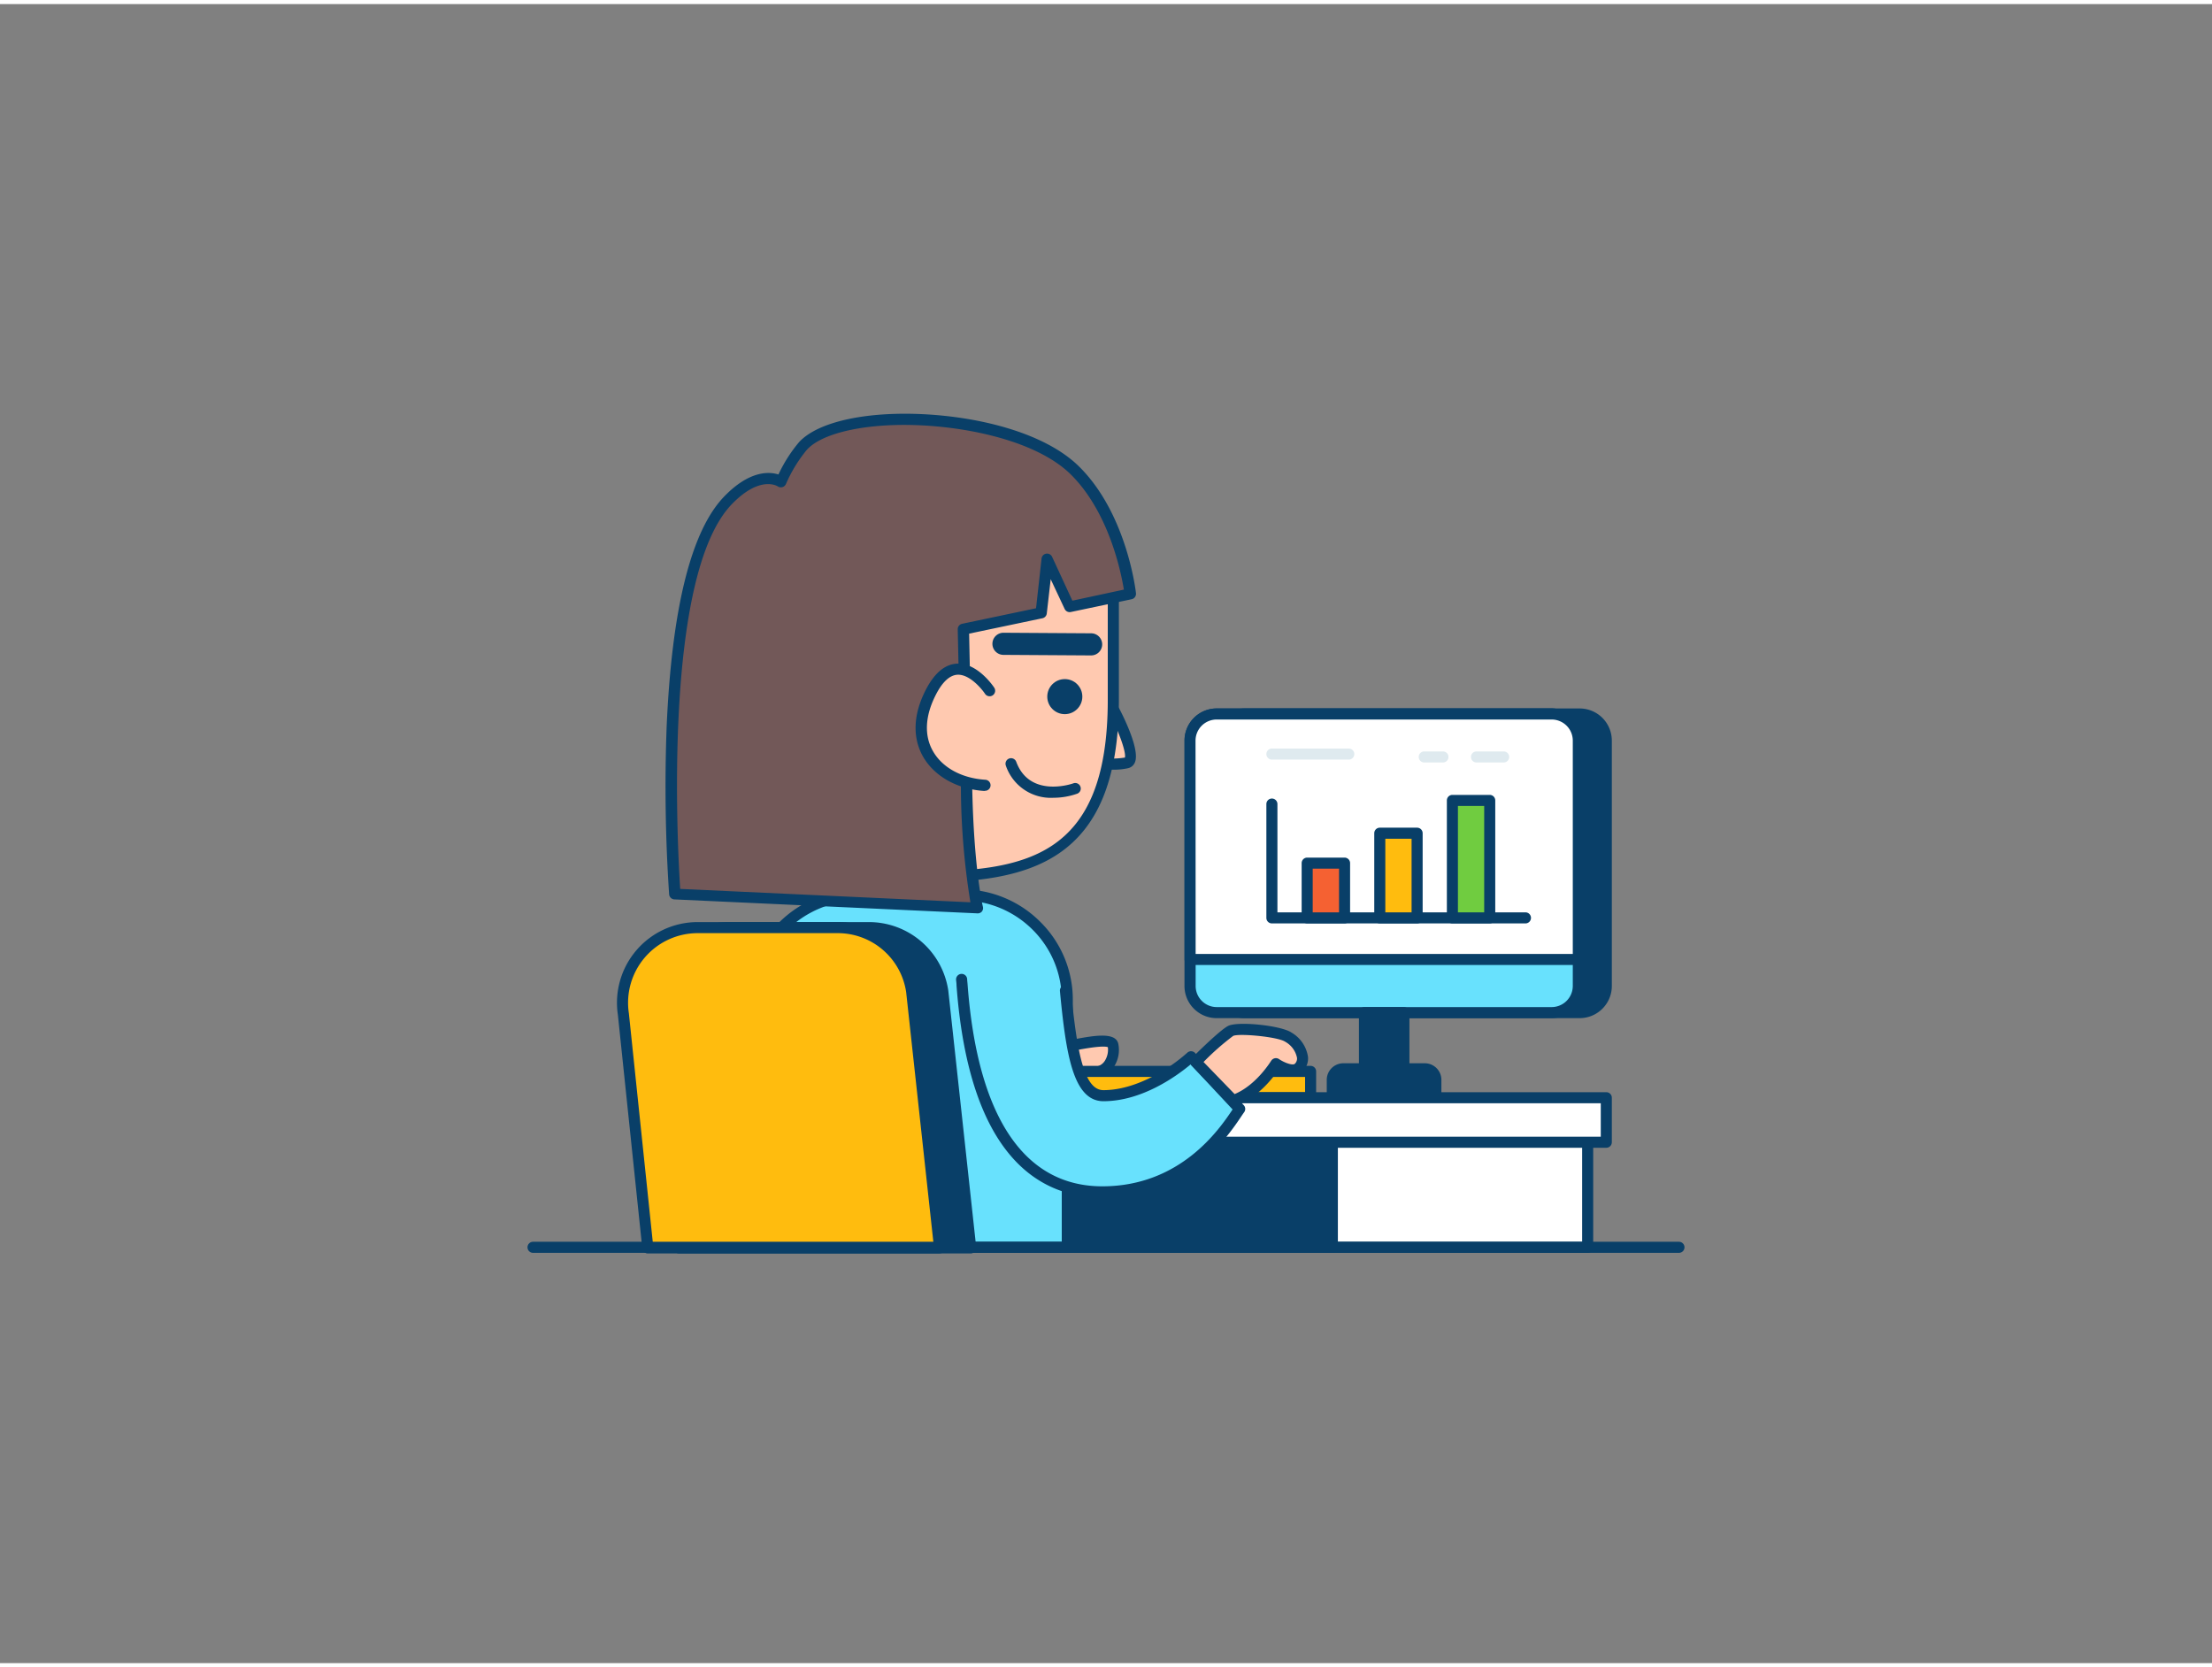 <svg xmlns="http://www.w3.org/2000/svg" viewBox="0 0 400 300" width="406" height="306" class="illustration styles_illustrationTablet__1DWOa"><rect x="0" y="0" width="400" height="300" fill="#808080" stroke="none"/><g id="_111_report_analysis_outline" data-name="#111_report_analysis_outline"><rect x="239.77" y="202.64" width="47.33" height="22.17" fill="#fff"></rect><path d="M287.1,225.81H239.77a1,1,0,0,1-1-1V202.64a1,1,0,0,1,1-1H287.1a1,1,0,0,1,1,1v22.17A1,1,0,0,1,287.1,225.81Zm-46.33-2H286.1V203.64H240.77Z" fill="#093f68"></path><rect x="183.99" y="202.64" width="56.93" height="22.17" fill="#093f68"></rect><path d="M240.92,225.81H184a1,1,0,0,1-1-1V202.64a1,1,0,0,1,1-1h56.93a1,1,0,0,1,1,1v22.17A1,1,0,0,1,240.92,225.81Zm-55.93-2h54.93V203.64H185Z" fill="#093f68"></path><path d="M188.81,191.76s3.09-3.1,5.53-3.57,6.51-1.22,6.87,0-.11,4.25-2.64,4.88S187.77,195.56,188.81,191.76Z" fill="#ffc9b0"></path><path d="M192,195.08c-2.54,0-3.26-.73-3.57-1.05a2.48,2.48,0,0,1-.54-2.54,1.1,1.1,0,0,1,.26-.44c.34-.34,3.39-3.33,6.05-3.84,4-.78,7.44-1.26,8,.7a5.55,5.55,0,0,1-.61,4,4.31,4.31,0,0,1-2.75,2.11A29.5,29.5,0,0,1,192,195.08Zm-2.23-2.82c0,.25.05.33.09.37.46.47,2.77.89,8.52-.53a2.33,2.33,0,0,0,1.5-1.17,3.79,3.79,0,0,0,.46-2.31c-.46-.18-1.86-.2-5.76.55C192.92,189.48,190.69,191.35,189.72,192.26Z" fill="#093f68"></path><rect x="186.3" y="192.95" width="50.71" height="4.81" fill="#ffbc0e"></rect><path d="M237,198.76H186.3a1,1,0,0,1-1-1V193a1,1,0,0,1,1-1H237a1,1,0,0,1,1,1v4.81A1,1,0,0,1,237,198.76Zm-49.71-2H236V194H187.3Z" fill="#093f68"></path><rect x="145.19" y="197.76" width="145.28" height="8.05" fill="#fff"></rect><path d="M290.47,206.81H145.19a1,1,0,0,1-1-1v-8.05a1,1,0,0,1,1-1H290.47a1,1,0,0,1,1,1v8.05A1,1,0,0,1,290.47,206.81Zm-144.28-2H289.47v-6.05H146.19Z" fill="#093f68"></path><path d="M201.47,127.85s4.56,8.77,2.28,9.34a16.17,16.17,0,0,1-5.51,0" fill="#ffc9b0"></path><path d="M201.3,138.44a19.94,19.94,0,0,1-3.23-.27,1,1,0,0,1-.81-1.16,1,1,0,0,1,1.16-.81,15.3,15.3,0,0,0,5,.05c.24-.92-1-4.53-2.79-7.93a1,1,0,1,1,1.77-.93c.91,1.75,3.79,7.6,2.81,9.77a1.74,1.74,0,0,1-1.17,1A11.57,11.57,0,0,1,201.3,138.44Z" fill="#093f68"></path><path d="M159.3,160.19h12.25a0,0,0,0,1,0,0v7.08a5.21,5.21,0,0,1-5.21,5.21H164.5a5.21,5.21,0,0,1-5.21-5.21v-7.08A0,0,0,0,1,159.3,160.19Z" fill="#ffc9b0"></path><path d="M166.34,173.47H164.5a6.21,6.21,0,0,1-6.2-6.2v-7.08a1,1,0,0,1,1-1h12.25a1,1,0,0,1,1,1v7.08A6.21,6.21,0,0,1,166.34,173.47Zm-6-12.28v6.08a4.2,4.2,0,0,0,4.2,4.2h1.84a4.21,4.21,0,0,0,4.21-4.2v-6.08Z" fill="#093f68"></path><path d="M165.42,157.86v3.94a36,36,0,0,1-35.89-36V109.13c0-8.65,13.17-24.81,21.79-24.81,0,0,1.4,8.18,15,15.34,9.48,5,22.86,5.34,35-3.15V125.8C201.32,155.36,185.25,157.86,165.42,157.86Z" fill="#ffc9b0"></path><path d="M165.42,162.8a37,37,0,0,1-36.89-37V109.13c0-4.34,3-10.59,7.9-16.3,5.08-6,10.65-9.51,14.89-9.51a1,1,0,0,1,1,.83c0,.08,1.56,7.83,14.44,14.63,8.14,4.29,21.34,5.74,34-3.09a1,1,0,0,1,1.57.82V125.8c0,30-16.86,33-35.9,33.06v2.94A1,1,0,0,1,165.42,162.8ZM150.57,85.37c-3.55.42-8.3,3.7-12.62,8.76-4.51,5.28-7.42,11.17-7.42,15V125.8a35,35,0,0,0,33.89,35v-2.92a1,1,0,0,1,1-1c19.77,0,34.9-2.28,34.9-31.06V98.38c-12.91,8.17-26.18,6.56-34.5,2.17C154.41,94.52,151.33,87.75,150.57,85.37Z" fill="#093f68"></path><path d="M197.31,117.78h0l-15.85-.1a2,2,0,0,1,0-4h0l15.85.1a2,2,0,0,1,0,4Z" fill="#093f68"></path><ellipse cx="192.55" cy="125.23" rx="3.17" ry="3.17" fill="#093f68"></ellipse><path d="M193,180.08a19,19,0,0,0-19.19-19H155.41a19.65,19.65,0,0,0-19.65,19.65v44.08H193Z" fill="#68e1fd"></path><path d="M193,225.81H135.76a1,1,0,0,1-1-1V180.73a20.67,20.67,0,0,1,20.65-20.65h18.48A20,20,0,0,1,188.16,166,19.78,19.78,0,0,1,194,180.08v44.73A1,1,0,0,1,193,225.81Zm-56.26-2H192V180.08a17.81,17.81,0,0,0-5.27-12.7,18.1,18.1,0,0,0-12.87-5.3H155.41a18.67,18.67,0,0,0-18.65,18.65Z" fill="#093f68"></path><path d="M190.5,143.52a8.59,8.59,0,0,1-8.61-5.81,1,1,0,0,1,1.88-.69c2.44,6.57,10,4,10.27,3.91a1,1,0,1,1,.67,1.88A13,13,0,0,1,190.5,143.52Z" fill="#093f68"></path><path d="M204.39,106.64l-11,2.31-4-8.66L188.26,110l-14.07,3s.29,13.07.57,28.15c.28,15.49,2,22.29,2,22.29l-54.66-2.52s-4.41-56.79,9.61-71.21c5.77-5.94,9.56-3.33,9.56-3.33a27,27,0,0,1,3.95-6.46c6.9-7.62,38.36-6.26,49.19,4.42C202.82,92.64,204.39,106.64,204.39,106.64Z" fill="#725858"></path><path d="M176.73,164.42h0L122,161.9a1,1,0,0,1-1-.92,291.21,291.21,0,0,1-.45-30.31C121.49,109.18,125,95.16,131,89c4.54-4.68,8.09-4.47,9.77-3.94a26.35,26.35,0,0,1,3.71-5.83c2.74-3,9.08-4.89,17.39-5.13,11.43-.32,26.14,2.5,33.25,9.51,8.59,8.47,10.24,22.34,10.3,22.92a1,1,0,0,1-.79,1.09l-11,2.31a1,1,0,0,1-1.11-.56L190,104l-.71,6.2a1,1,0,0,1-.79.86l-13.25,2.78c.06,3.1.31,14.49.55,27.33.27,15.15,1.92,22,1.94,22.06a1,1,0,0,1-.2.88A1,1,0,0,1,176.73,164.42ZM123,160l52.48,2.42a133.22,133.22,0,0,1-1.72-21.22c-.28-15.07-.57-28.14-.57-28.14a1,1,0,0,1,.79-1l13.37-2.81,1-9a1,1,0,0,1,.84-.87,1,1,0,0,1,1.06.56l3.67,7.94,9.31-2c-.51-3.18-2.71-14-9.59-20.82-6.65-6.57-21.14-9.24-31.79-8.94-7.65.22-13.61,1.89-15.95,4.48a25.94,25.94,0,0,0-3.77,6.17,1,1,0,0,1-1.49.44c-.12-.08-3.24-2-8.28,3.2C119.79,103.36,122.53,152.72,123,160Z" fill="#093f68"></path><path d="M178.92,124.18s-6-9.11-10.76.47,1.69,16.11,9.85,16.64" fill="#ffc9b0"></path><path d="M178,142.29H178c-4.89-.32-9-2.63-11.06-6.17-1.36-2.37-2.4-6.37.37-11.92,1.57-3.14,3.49-4.8,5.7-4.93,3.75-.21,6.67,4.17,6.79,4.36a1,1,0,0,1-1.67,1.1c-.66-1-2.85-3.57-5-3.46-1.44.09-2.79,1.37-4,3.82-1.88,3.77-2,7.24-.42,10,1.7,3,5.23,4.9,9.45,5.17a1,1,0,0,1-.07,2Z" fill="#093f68"></path><path d="M173.89,176.38c.41,4.39,1.51,38.44,25.43,38.44,16.28,0,23.45-13.18,24.85-15l-8.8-9.43c-3.83,3.41-9.94,7-15.84,7-4.39,0-5.73-7-6.88-19" fill="#68e1fd"></path><path d="M199.32,215.82c-10.72,0-24-6.65-26.35-38.36,0-.41-.06-.75-.08-1a1,1,0,1,1,2-.18c0,.25.05.59.08,1,1.78,23.88,10.2,36.5,24.36,36.5s21.18-10.36,23.47-13.76l.09-.14-7.59-8.14c-2.59,2.16-8.82,6.65-15.76,6.65-5.52,0-6.79-8.63-7.87-19.91a1,1,0,0,1,.9-1.09,1,1,0,0,1,1.09.9c1.1,11.47,2.41,18.1,5.88,18.1,5.58,0,11.5-3.5,15.17-6.78a1,1,0,0,1,1.4.06l8.8,9.44a1,1,0,0,1,.06,1.29c-.12.16-.29.41-.51.74C222,204.8,214.6,215.82,199.32,215.82Z" fill="#093f68"></path><path d="M131.79,167h25.27a13.59,13.59,0,0,1,13.43,11.53l5,46.38H122.78l-4.42-42.27A13.58,13.58,0,0,1,131.79,167Z" fill="#093f68"></path><path d="M175.54,225.92H122.78a1,1,0,0,1-1-.9l-4.42-42.27A14.59,14.59,0,0,1,131.79,166h25.27a14.51,14.51,0,0,1,14.42,12.38l5.05,46.42a1,1,0,0,1-.25.78A1,1,0,0,1,175.54,225.92Zm-51.86-2h50.74l-4.93-45.27A12.5,12.5,0,0,0,157.06,168H131.79a12.59,12.59,0,0,0-12.44,14.49Z" fill="#093f68"></path><path d="M126.15,167h25.28a13.59,13.59,0,0,1,13.43,11.53l5,46.38H117.15l-4.42-42.27A13.58,13.58,0,0,1,126.15,167Z" fill="#ffbc0e"></path><path d="M169.9,225.92H117.15a1,1,0,0,1-1-.9l-4.42-42.27A14.59,14.59,0,0,1,126.15,166h25.28a14.5,14.5,0,0,1,14.41,12.38l5.06,46.42a1,1,0,0,1-1,1.11Zm-51.85-2h50.74l-4.93-45.27A12.5,12.5,0,0,0,151.43,168H126.15a12.59,12.59,0,0,0-12.43,14.49Z" fill="#093f68"></path><path d="M216.22,191.31s4.92-4.93,6.33-5.63,8.85.06,10.42,1.13c2.88,2,3.09,4.43,1.83,5.56s-4.09-.78-4.09-.78-3,5.1-7.72,6.7Z" fill="#ffc9b0"></path><path d="M223,199.29a1,1,0,0,1-.72-.3l-6.77-7a1,1,0,0,1,0-1.4c.84-.84,5.11-5.08,6.59-5.82,1.78-.88,9.57-.07,11.43,1.2a6.13,6.13,0,0,1,3,4.42,3.31,3.31,0,0,1-1.07,2.71c-1.3,1.16-3.26.44-4.43-.17-1.11,1.6-3.83,5-7.72,6.3A.86.86,0,0,1,223,199.29Zm-5.37-8,5.63,5.81c4-1.67,6.57-6,6.6-6a1,1,0,0,1,.64-.47,1,1,0,0,1,.78.14c1,.68,2.48,1.2,2.86.86a1.29,1.29,0,0,0,.4-1.09,4.28,4.28,0,0,0-2.13-2.9c-1.33-.91-8.36-1.55-9.41-1.06A46.49,46.49,0,0,0,217.62,191.32Z" fill="#093f68"></path><rect x="220.27" y="128.37" width="70.2" height="54" rx="4.82" fill="#093f68"></rect><path d="M285.66,183.37H225.09a5.83,5.83,0,0,1-5.82-5.82V133.19a5.83,5.83,0,0,1,5.82-5.82h60.57a5.82,5.82,0,0,1,5.81,5.82v44.36A5.82,5.82,0,0,1,285.66,183.37Zm-60.57-54a3.82,3.82,0,0,0-3.82,3.82v44.36a3.82,3.82,0,0,0,3.82,3.82h60.57a3.82,3.82,0,0,0,3.81-3.82V133.19a3.82,3.82,0,0,0-3.81-3.82Z" fill="#093f68"></path><path d="M285.41,133.18v44.37a4.82,4.82,0,0,1-4.82,4.82H220a4.81,4.81,0,0,1-4.81-4.82V133.18a4.81,4.81,0,0,1,4.81-4.81h60.57A4.81,4.81,0,0,1,285.41,133.18Z" fill="#68e1fd"></path><path d="M280.59,183.37H220a5.82,5.82,0,0,1-5.81-5.82V133.18a5.81,5.81,0,0,1,5.81-5.81h60.57a5.82,5.82,0,0,1,5.82,5.81v44.37A5.83,5.83,0,0,1,280.59,183.37Zm-60.57-54a3.82,3.82,0,0,0-3.81,3.81v44.37a3.82,3.82,0,0,0,3.81,3.82h60.57a3.83,3.83,0,0,0,3.82-3.82V133.18a3.82,3.82,0,0,0-3.82-3.81Z" fill="#093f68"></path><rect x="246.74" y="182.37" width="7.13" height="10.57" fill="#093f68"></rect><path d="M253.87,194h-7.13a1,1,0,0,1-1-1V182.37a1,1,0,0,1,1-1h7.13a1,1,0,0,1,1,1V193A1,1,0,0,1,253.87,194Zm-6.13-2h5.13v-8.58h-5.13Z" fill="#093f68"></path><path d="M242.94,192.51h14.73a2,2,0,0,1,2,2v2.39a0,0,0,0,1,0,0H240.92a0,0,0,0,1,0,0v-2.39A2,2,0,0,1,242.94,192.51Z" fill="#093f68"></path><path d="M259.69,197.92H240.92a1,1,0,0,1-1-1v-2.39a3,3,0,0,1,3-3h14.73a3,3,0,0,1,3,3v2.39A1,1,0,0,1,259.69,197.92Zm-17.77-2h16.77v-1.39a1,1,0,0,0-1-1H242.94a1,1,0,0,0-1,1Z" fill="#093f68"></path><path d="M285.41,133.18v39.58h-70.2V133.18a4.81,4.81,0,0,1,4.81-4.81h60.57A4.81,4.81,0,0,1,285.41,133.18Z" fill="#fff"></path><path d="M285.41,173.76h-70.2a1,1,0,0,1-1-1V133.18a5.81,5.81,0,0,1,5.81-5.81h60.57a5.82,5.82,0,0,1,5.82,5.81v39.58A1,1,0,0,1,285.41,173.76Zm-69.2-2h68.2V133.18a3.82,3.82,0,0,0-3.82-3.81H220a3.82,3.82,0,0,0-3.81,3.81Z" fill="#093f68"></path><path d="M303.61,225.81H96.39a1,1,0,1,1,0-2H303.61a1,1,0,0,1,0,2Z" fill="#093f68"></path><path d="M275.83,166.24H230a1,1,0,0,1-1-1V144.66a1,1,0,0,1,2,0v19.58h44.85a1,1,0,0,1,0,2Z" fill="#093f68"></path><rect x="236.38" y="155.34" width="6.76" height="9.89" fill="#f56132"></rect><path d="M243.14,166.24h-6.76a1,1,0,0,1-1-1v-9.9a1,1,0,0,1,1-1h6.76a1,1,0,0,1,1,1v9.9A1,1,0,0,1,243.14,166.24Zm-5.76-2h4.76v-7.9h-4.76Z" fill="#093f68"></path><rect x="249.51" y="149.93" width="6.76" height="15.31" fill="#ffbc0e"></rect><path d="M256.26,166.24h-6.75a1,1,0,0,1-1-1V149.93a1,1,0,0,1,1-1h6.75a1,1,0,0,1,1,1v15.31A1,1,0,0,1,256.26,166.24Zm-5.75-2h4.75V150.93h-4.75Z" fill="#093f68"></path><rect x="262.64" y="144.02" width="6.76" height="21.22" fill="#70cc40"></rect><path d="M269.39,166.24h-6.75a1,1,0,0,1-1-1V144a1,1,0,0,1,1-1h6.75a1,1,0,0,1,1,1v21.22A1,1,0,0,1,269.39,166.24Zm-5.75-2h4.75V145h-4.75Z" fill="#093f68"></path><path d="M243.9,136.62H230a1,1,0,0,1,0-2H243.9a1,1,0,0,1,0,2Z" fill="#dfeaef"></path><path d="M260.93,137.14h-3.38a1,1,0,0,1,0-2h3.38a1,1,0,0,1,0,2Z" fill="#dfeaef"></path><path d="M271.93,137.14H267a1,1,0,0,1,0-2h4.91a1,1,0,0,1,0,2Z" fill="#dfeaef"></path></g></svg>
